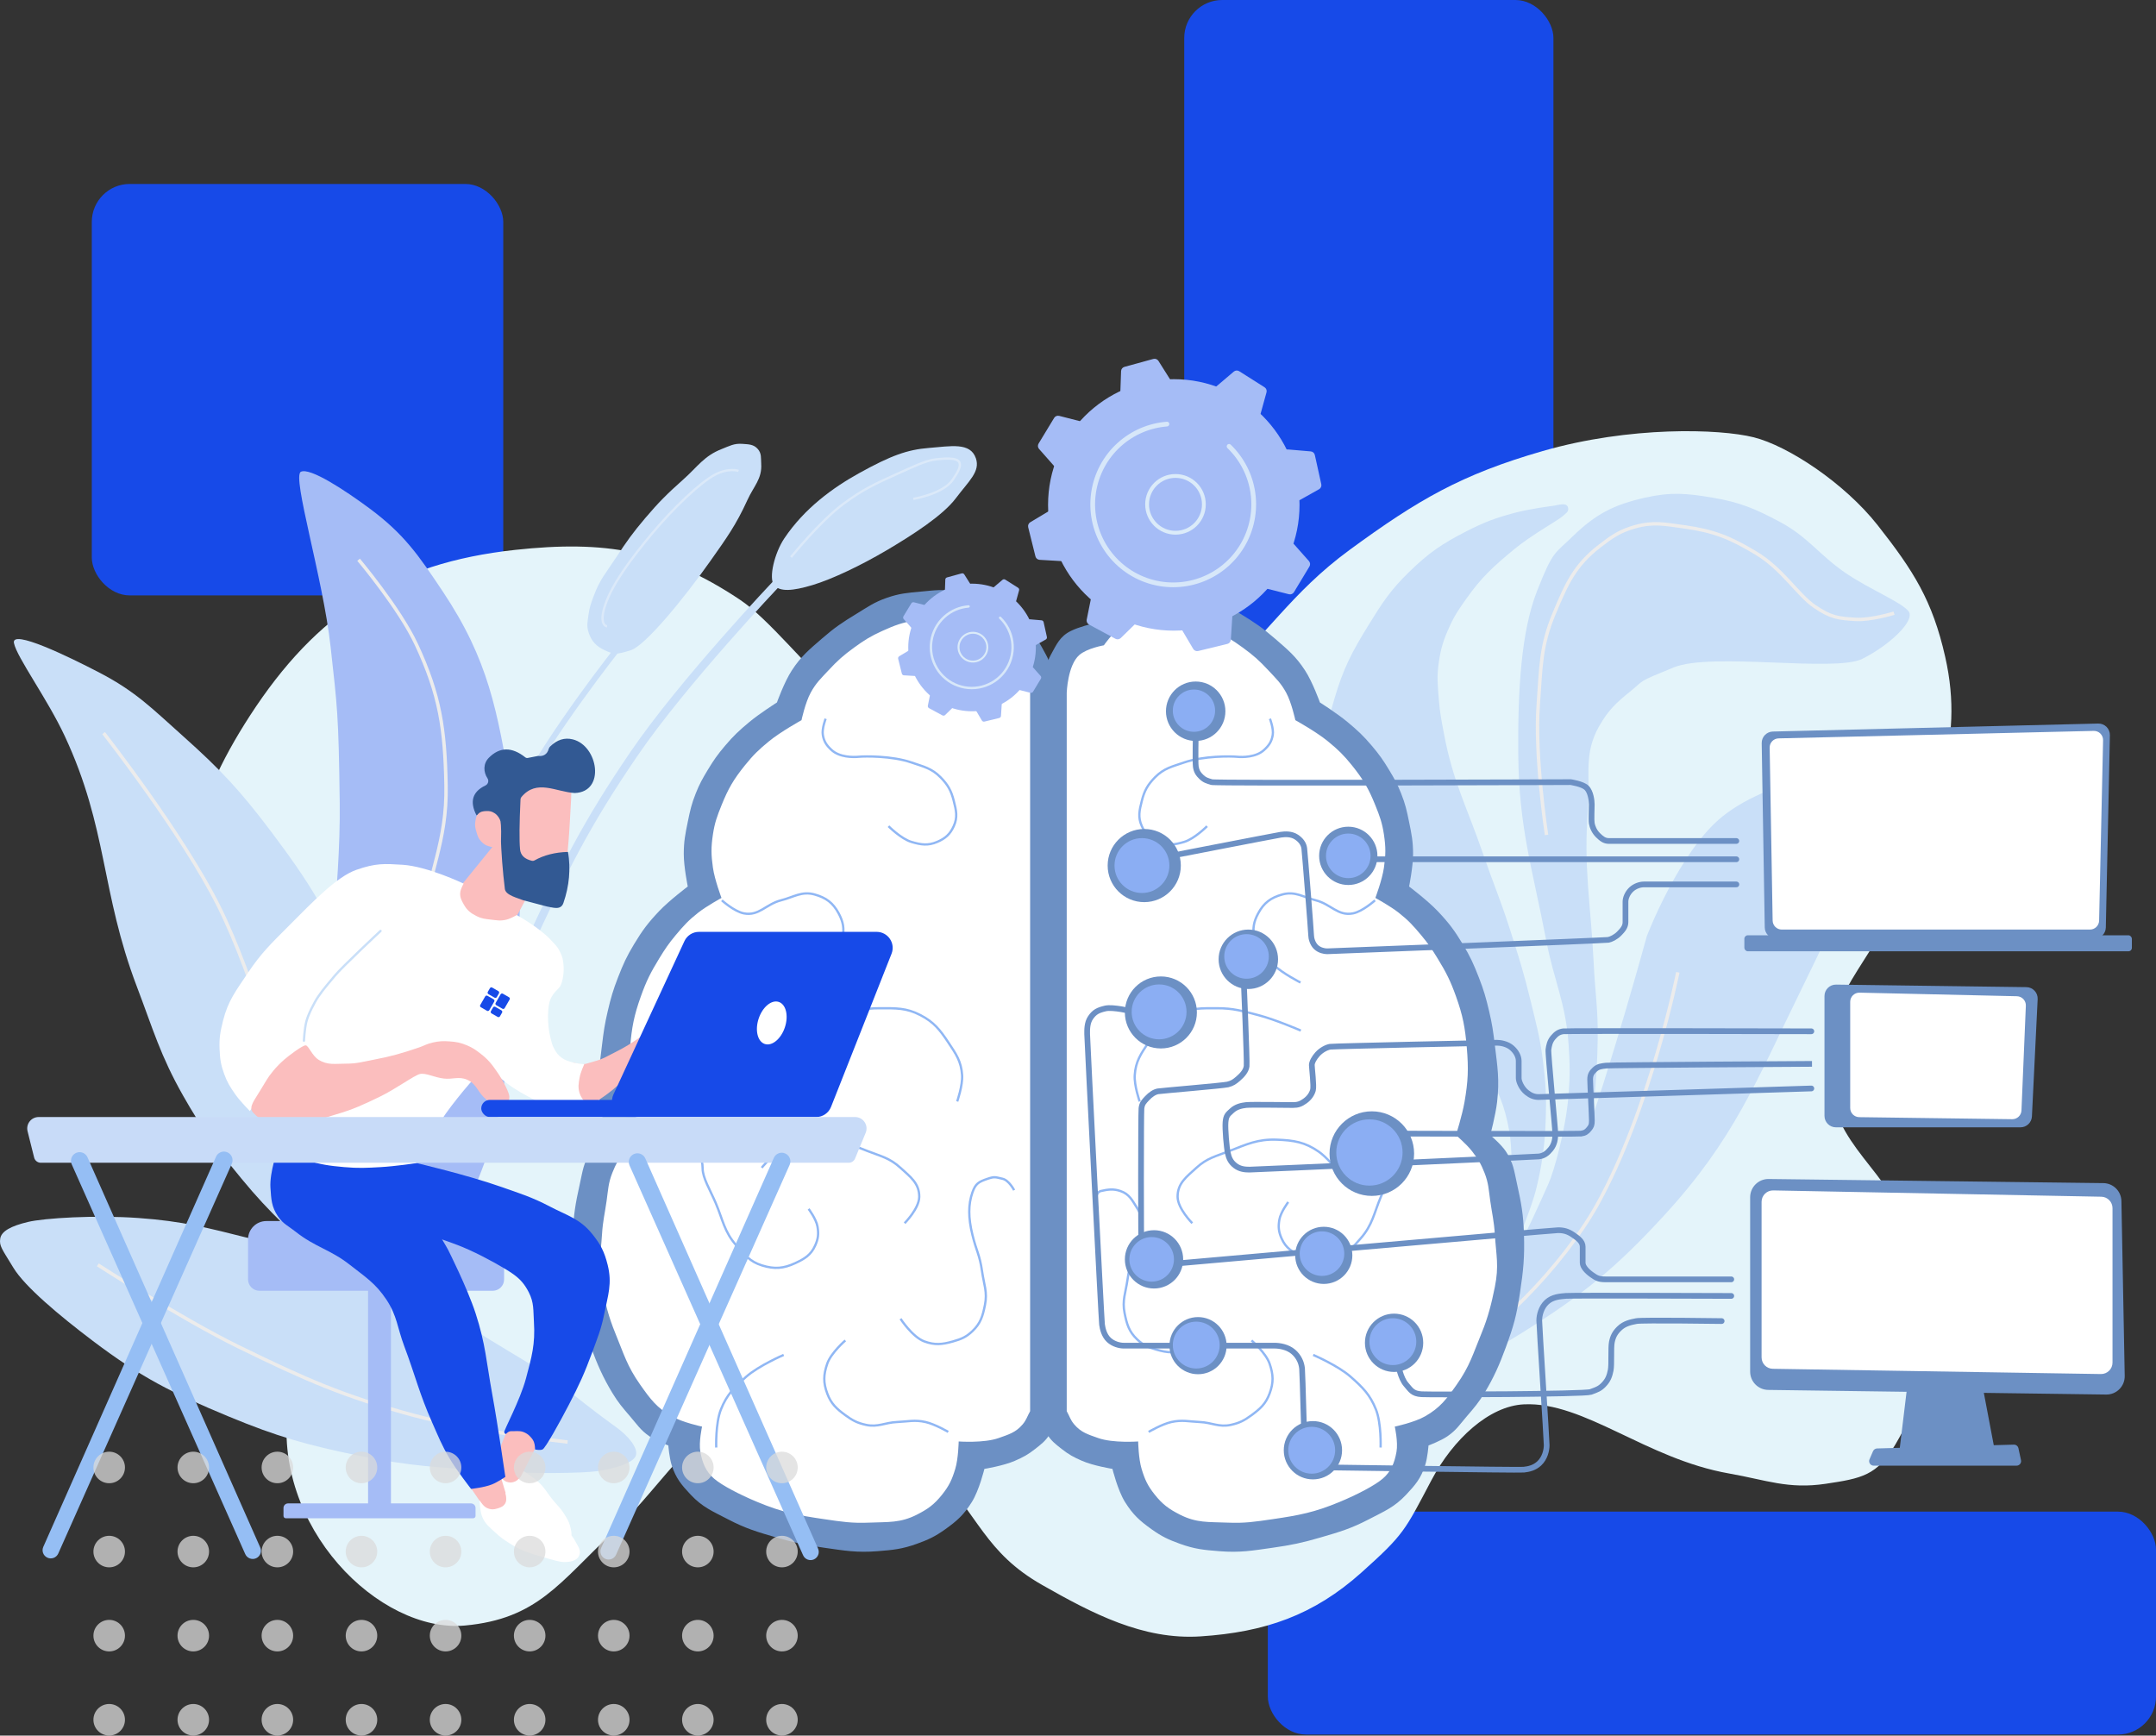 <svg width="600" height="483" viewBox="0 0 600 483" fill="none" xmlns="http://www.w3.org/2000/svg">
<rect x="0" y="0" width="600" height="483" fill="#333333" stroke="none"/>
<rect x="25.545" y="51.192" width="114.509" height="114.509" rx="10.57" fill="#174AE8"/>
<rect x="352.827" y="420.678" width="247.173" height="62.035" rx="10.57" fill="#174AE8"/>
<rect x="329.563" width="102.746" height="237.48" rx="10.57" fill="#174AE8"/>
<path d="M143.369 153.03C168.225 150.331 185.075 152.999 205.878 166.868C222.102 177.684 246.06 218.889 281.589 217.448C306.181 216.451 319.367 205.471 338.054 189.454C352.529 177.048 359.116 165.104 375.592 153.03C394.615 139.088 406.688 132.038 429.353 125.513C453.594 118.534 478.502 119.31 488.045 121.696C497.588 124.082 513.279 134.399 522.56 146.19C532.492 158.808 537.79 167.111 541.329 182.774C546.986 207.811 537.779 223.201 529.082 247.351C521.267 269.05 506.904 276.053 508.722 299.045C510.397 320.221 525.478 324.3 531.945 344.535C538.903 366.308 539.738 381.118 527.491 401.955C522.382 410.646 518.057 411.435 508.086 412.929C497.646 414.494 491.603 411.891 481.205 410.066C458.028 405.997 440.964 390.025 424.104 390.82C414.407 391.277 404.381 400.523 398.337 411.975C390.908 426.051 390.78 426.957 378.932 437.583C365.587 449.552 351.966 454.228 334.078 455.398C318.103 456.442 303.934 448.998 290.019 441.083C274.013 431.977 272.523 421.837 259.798 408.794C244.903 393.526 235.789 388.156 214.626 390.82C194.412 393.365 185.837 412.134 170.568 426.449C155.73 440.359 149.625 450.522 129.372 452.376C105.672 454.544 75.452 425.018 80.223 390.82C83.301 368.758 99.699 358.783 97.879 336.582C95.499 307.556 61.463 303.921 55.092 275.504C48.454 245.892 53.062 224.623 69.566 199.156C88.051 170.634 109.579 156.699 143.369 153.03Z" fill="#E4F4FA"/>
<path d="M427.771 164.421C432.224 153.128 432.586 154.229 437.632 149.311C444.041 143.066 449.101 140.455 457.832 138.495C464.984 136.889 469.374 137.271 476.601 138.495C484.214 139.785 488.394 141.548 495.211 145.176C503.261 149.46 506.133 154.343 513.661 159.491C520.265 164.007 529.249 167.603 531.158 170.147C533.066 172.692 525.909 179.532 518.274 183.349C510.639 187.167 476.283 181.44 465.785 185.735C455.287 190.03 457.899 189.034 453.697 192.415C449.79 195.559 447.612 197.615 445.108 201.959C440.598 209.783 442.623 215.86 441.927 224.863C440.622 241.72 442.706 251.239 443.517 268.127C443.908 276.266 444.74 280.815 444.631 288.963C444.468 301.09 443.358 311.708 441.131 319.82C438.905 327.932 437.873 329.598 435.087 335.567C432.666 340.755 431.234 343.666 428.089 348.45C424.545 353.841 422.025 356.503 417.75 361.334C413.558 366.071 411.43 369.036 406.457 372.945C399.62 378.32 388.165 383.761 386.734 383.284C385.302 382.807 396.971 375.132 402.162 368.651C405.609 364.348 407.073 361.579 409.956 356.88C412.576 352.612 414.377 350.363 416.318 345.746C418.608 340.302 419.37 336.969 420.136 331.113C420.636 327.29 420.768 325.104 420.613 321.252C420.469 317.687 420.266 315.669 419.5 312.185C418.023 305.47 415.943 302.003 412.66 295.962C408.933 289.103 405.587 286.041 401.208 279.579C393.186 267.739 388.781 261.022 381.485 248.722C377.511 242.022 374.246 238.719 371.624 231.384C369.261 224.777 368.433 220.745 368.283 213.729C368.123 206.184 369.195 201.888 371.305 194.642C373.792 186.103 376.175 181.531 380.849 173.965C384.668 167.782 386.933 164.241 392.142 159.173C397.602 153.86 401.265 151.348 408.048 147.88C412.967 145.364 415.916 144.236 421.249 142.79C425.577 141.616 431.429 140.881 432.542 140.722C433.656 140.563 435.984 139.744 436.36 141.199C436.653 142.334 436.042 142.631 434.769 143.744C433.497 144.857 426.165 148.884 421.249 152.969C415.539 157.714 412.33 160.584 408.048 166.648C406.038 169.494 404.881 171.114 403.435 174.283C401.738 178.001 401.006 180.259 400.413 184.304C399.827 188.298 400.102 190.617 400.413 194.642C400.703 198.4 401.152 200.481 401.844 204.186C404.351 217.606 408.219 224.519 412.66 237.429C415.492 245.659 417.473 250.138 420.136 258.424C422.668 266.304 424.074 270.739 426.021 278.783C427.542 285.071 428.55 288.59 429.361 295.007C430.18 301.485 430.389 305.183 430.156 311.708C430.023 315.446 429.867 317.546 429.361 321.252C428.865 324.885 428.455 326.908 427.612 330.477C426.081 336.958 421.726 346.065 422.363 346.701C422.999 347.337 429.52 332.545 430.952 329.364C432.383 326.182 435.734 314.549 436.519 304.71C436.958 299.199 436.899 296.069 436.519 290.554C435.728 279.08 432.483 273.059 430.315 261.764C426.457 241.654 422.689 230.388 422.522 209.912C422.376 192.029 423.317 175.714 427.771 164.421Z" fill="#C9DFF8"/>
<path d="M430.39 232.364C430.39 232.364 427.022 210.234 428.089 196.074C428.847 186.023 428.636 179.942 432.543 170.65C435.945 162.559 438.169 157.389 445.109 152.015C448.581 149.326 450.744 147.803 454.97 146.607C460.11 145.152 463.357 145.881 468.649 146.607C476.903 147.74 481.552 149.627 488.69 153.924C496.036 158.345 500.301 165.539 504.914 168.716C509.527 171.893 511.68 172.079 516.366 172.374C520.602 172.641 527.097 170.65 527.097 170.65" stroke="#ECECEC" stroke-width="0.954"/>
<path d="M458.31 260.492C458.31 260.492 467.344 236.877 479.305 227.249C493.874 215.521 521.455 212.457 525.432 214.366C529.408 216.274 512.562 252.417 501.255 275.443C488.638 301.137 482.585 317.014 463.24 338.112C449.674 352.908 440.644 360.216 423.635 370.878C405.589 382.19 376.555 395.213 373.85 393.146C371.146 391.078 399.207 375.432 412.342 360.857C425.029 346.779 431.429 343.202 439.7 320.775C447.971 298.348 458.31 260.492 458.31 260.492Z" fill="#C9DFF8"/>
<path d="M392.169 383.515C392.169 383.515 409.73 375.983 424.431 361.175C432.396 353.153 439.86 343.52 444.313 335.567C459.178 309.022 466.926 270.584 466.926 270.584" stroke="#ECECEC" stroke-width="0.954"/>
<path d="M216.206 162.269C216.206 162.269 190.102 189.786 176.46 209.753C162.754 229.814 156.711 242.237 146.557 264.31C131.045 298.028 116.318 354.409 116.318 354.409" stroke="#C9DFF8" stroke-width="2.227"/>
<path d="M239.127 131.656C247.941 126.78 252.488 125.134 258.532 124.657C264.576 124.18 270.017 123.004 271.575 127.521C272.854 131.229 269.666 133.789 266.008 138.654C262.349 143.519 253.76 148.993 246.762 153.128C239.763 157.264 231.652 161.166 226.085 162.831C220.518 164.497 217.018 164.74 215.428 162.831C213.837 160.923 215.548 153.863 218.291 149.788C223.858 141.517 231.652 135.791 239.127 131.656Z" fill="#C9DFF8"/>
<path d="M220.13 155.053C220.13 155.053 228.161 145.071 234.673 140.246C239.991 136.306 243.426 134.682 249.466 131.975C253.645 130.101 257.578 128.157 260.44 127.839C263.303 127.521 266.326 127.362 266.962 128.634C267.598 129.907 266.279 131.733 265.212 133.406C262.628 137.457 254.168 138.83 254.168 138.83" stroke="#DBE9F9" stroke-width="0.636"/>
<path d="M172.378 179.899C172.378 179.899 152.858 204.368 143.923 222.137C134.635 240.608 126.57 272.152 126.57 272.152" stroke="#C9DFF8" stroke-width="1.591"/>
<path d="M200.865 124.954C203.012 124.115 204.293 123.345 206.591 123.522C208.354 123.658 209.72 123.624 210.886 124.954C211.979 126.2 211.737 127.435 211.84 129.089C212.101 133.269 209.759 135.299 208.023 139.11C204.798 146.186 202.165 149.773 197.684 156.129C190.207 166.737 179.552 179.669 175.575 180.942C171.599 182.214 170.844 182.157 168.259 180.942C165.91 179.838 164.612 178.477 163.805 176.011C163.187 174.122 163.539 172.891 163.805 170.921C164.082 168.875 164.529 167.771 165.237 165.831C166.887 161.308 168.805 159.205 171.44 155.174C174.356 150.714 176.104 148.264 179.552 144.2C183.387 139.678 185.78 137.327 190.208 133.384C194.171 129.854 195.923 126.884 200.865 124.954Z" fill="#C9DFF8"/>
<path d="M168.933 174.317C168.933 174.317 166.509 174.102 168.418 168.376C170.327 162.65 175.488 155.626 181.302 148.653C187.405 141.331 194.981 134.178 198.957 132.111C202.933 130.043 205.516 131.054 205.516 131.054" stroke="#DBE9F9" stroke-width="0.636"/>
<path d="M83.729 131.294C86.274 130.022 96.026 136.447 102.815 141.474C112.471 148.622 116.501 154.547 123.175 164.537C136.006 183.746 138.394 197.751 142.262 220.525C146.317 244.408 144.732 258.459 142.262 282.557C140.753 297.277 140.618 305.859 136.058 319.936C132.368 331.331 128.822 337.208 123.175 347.771C116.146 360.917 105.997 379.423 102.815 380.059C99.634 380.696 93.772 334.845 92 305.462C90.069 273.453 94.863 248.201 94.544 223.388C94.226 198.575 93.864 196.85 92 179.966C89.884 160.802 81.184 132.566 83.729 131.294Z" fill="#A5BCF6"/>
<path d="M99.792 155.773C99.792 155.773 111.149 169.238 115.858 179.329C122.487 193.538 123.83 202.94 124.129 218.616C124.429 234.371 119.246 242.746 117.289 258.381C115.317 274.14 114.107 298.924 114.107 298.924" stroke="#ECECEC" stroke-width="0.954"/>
<path d="M0.065 344.692C0.383 342.624 3.088 341.193 7.7 340.08C12.312 338.966 26.529 338.106 38.557 338.966C50.904 339.849 57.726 341.68 69.732 344.692C89.364 349.618 100.389 353.277 118.403 362.507C125.809 366.301 129.768 368.801 136.854 373.163C146.727 379.242 150.658 381.088 159.757 388.274C164.045 391.661 167.258 394.14 171.687 397.34C174.549 399.408 177.731 402.907 176.935 405.134C176.14 407.361 170.096 408.883 166.12 409.428C162.143 409.974 148.076 410.242 136.854 409.428C122.384 408.379 114.162 408.062 99.953 405.134C85.402 402.136 77.249 399.857 63.529 394.159C47.967 387.696 39.273 383.326 25.832 373.163C16.47 366.085 6.904 358.053 3.723 352.804C0.542 347.555 -0.254 346.76 0.065 344.692Z" fill="#C9DFF8"/>
<path d="M27.216 352.005C27.216 352.005 50.419 366.986 66.388 374.799C84.76 383.789 95.522 388.591 115.268 393.915C131.707 398.348 157.961 401.313 157.961 401.313" stroke="#ECECEC" stroke-width="0.954"/>
<path d="M3.881 178.955C3.086 174.979 18.995 182.669 27.74 187.226C37.843 192.491 42.462 197.297 50.962 204.882C61.49 214.276 66.976 220.166 75.457 231.444C86.158 245.675 91.677 254.421 98.043 271.049C102.589 282.925 103.3 290.189 106.314 302.543C109.182 314.298 111.259 320.812 113.153 332.763C115.766 349.242 118.561 374.595 116.016 375.391C113.471 376.186 100.174 361.194 90.408 351.691C81.121 342.655 75.409 338.006 67.186 327.992C60.197 319.481 56.39 314.51 50.962 304.928C44.61 293.716 42.658 286.594 38.078 274.549C28.019 248.086 30.002 230.539 18.037 204.882C13.162 194.427 4.677 182.932 3.881 178.955Z" fill="#C9DFF8"/>
<path d="M28.835 204.014C28.835 204.014 50.721 231.948 60.823 252.121C71.076 272.595 80.37 307.402 80.37 307.402" stroke="#ECECEC" stroke-width="0.954"/>
<path d="M218.758 198.99C220.984 196.286 223.94 186.573 229.892 180.699C238.26 172.44 245.497 168.447 257.249 168.133C267.46 167.861 274.402 169.648 282.062 176.404C287.711 181.387 287.47 183.243 292.242 192.787C297.014 202.331 294.628 394.631 292.242 398.607C289.856 402.583 286.235 403.56 281.585 404.81C276.966 406.052 269.338 404.81 269.338 404.81C269.338 404.81 269.542 410.793 266.634 415.626C263.862 420.233 261.858 423.002 257.09 425.488C247.121 430.686 238.779 429.567 227.665 427.873C216.265 426.136 207.624 422.147 198.558 415.626C192.028 410.929 193.576 407.546 188.696 401.152C183.527 394.378 177.953 392.84 173.267 385.723C166.73 375.795 166.035 368.385 164.36 356.616C162.837 345.916 161.939 339.473 164.36 328.94C166.04 321.633 171.2 315.261 171.518 311.125C171.836 306.99 168.189 288.376 173.267 275.338C178.141 262.827 193.15 252.751 194.899 248.616C196.649 244.481 193.125 229.563 198.239 219.191C203.212 209.105 216.531 201.694 218.758 198.99Z" fill="white"/>
<path d="M364.781 198.99C362.555 196.286 359.599 186.573 353.647 180.699C345.28 172.44 338.042 168.447 326.29 168.133C316.079 167.861 309.137 169.648 301.477 176.404C295.828 181.387 296.069 183.243 291.297 192.787C286.525 202.331 288.911 394.631 291.297 398.607C293.683 402.583 297.304 403.56 301.954 404.81C306.573 406.052 314.201 404.81 314.201 404.81C314.201 404.81 313.997 410.793 316.905 415.626C319.677 420.233 321.681 423.002 326.449 425.488C336.418 430.686 344.76 429.567 355.874 427.873C367.274 426.136 375.915 422.147 384.982 415.626C391.511 410.929 389.963 407.546 394.843 401.152C400.013 394.378 405.586 392.84 410.272 385.723C416.809 375.795 417.504 368.385 419.179 356.616C420.702 345.916 421.601 339.473 419.179 328.94C417.499 321.633 412.339 315.261 412.021 311.125C411.703 306.99 415.35 288.376 410.272 275.338C405.399 262.827 390.39 252.751 388.64 248.616C386.89 244.481 390.414 229.563 385.3 219.191C380.327 209.105 367.008 201.694 364.781 198.99Z" fill="white"/>
<path d="M286.676 192.787C286.676 192.787 286.428 185.135 283.177 182.289C281.016 180.397 276.338 179.585 276.338 179.585C276.338 179.585 273.942 176.082 271.725 174.654C269.775 173.399 268.415 173.121 266.158 172.586C261.927 171.585 259.316 171.887 255.024 172.586C251.166 173.215 249.04 173.992 245.481 175.609C242.26 177.071 240.549 178.144 237.687 180.221C234.66 182.418 233.078 183.846 230.529 186.583C228.421 188.848 227.077 190.068 225.599 192.787C224.097 195.548 223.054 200.421 223.054 200.421C223.054 200.421 217.249 203.627 213.987 206.307C211.136 208.648 209.62 210.112 207.307 212.987C204.148 216.913 202.666 219.446 200.786 224.121C199.553 227.184 198.891 228.967 198.4 232.233C197.864 235.795 197.892 237.891 198.4 241.458C198.882 244.845 200.786 249.888 200.786 249.888C200.786 249.888 196.631 252.155 194.264 254.024C191.575 256.146 190.259 257.599 188.061 260.227C186.06 262.62 185.076 264.087 183.448 266.748C181.071 270.635 179.893 272.956 178.359 277.246C176.434 282.626 175.822 285.868 175.337 291.561C174.835 297.446 174.964 300.852 175.973 306.672C176.608 310.338 178.359 315.897 178.359 315.897C178.359 315.897 175.417 318.41 173.905 320.35C172.229 322.502 171.401 323.855 170.406 326.395C169.272 329.287 169.249 331.112 168.815 334.188C168.311 337.764 167.767 339.809 167.543 343.414C167.164 349.497 166.333 352.232 167.543 358.206C168.477 362.819 169.413 366.577 171.201 370.931C173.647 376.884 174.489 380.146 178.2 385.405C180.985 389.352 182.751 391.759 186.948 394.153C189.968 395.876 195.378 397.016 195.378 397.016C195.378 397.016 194.418 401.318 194.901 404.014C195.479 407.241 196.491 409.581 198.718 411.49C200.945 413.399 205.852 415.956 210.806 418.011C217.736 420.886 221.992 421.698 229.416 422.783C234.285 423.495 237.064 423.944 241.981 423.738C247.205 423.518 250.524 423.882 255.183 421.511C258.295 419.926 260.002 418.672 262.182 415.944C264.141 413.491 264.928 411.79 265.84 408.786C266.712 405.911 266.794 401.151 266.794 401.151C266.794 401.151 273.818 401.664 277.928 400.197C280.758 399.187 282.667 398.673 284.609 396.38C285.669 395.127 285.869 394.15 286.676 392.721C287.313 387.632 293.993 394.789 293.993 394.789C293.993 394.789 293.123 397.661 292.084 399.243C290.879 401.079 289.833 401.86 288.108 403.219C286.074 404.821 284.754 405.524 282.382 406.559C279.261 407.922 273.952 408.786 273.952 408.786C273.952 408.786 272.501 414.748 270.453 418.011C268.235 421.546 266.379 423.23 262.977 425.646C260.191 427.625 258.397 428.462 255.183 429.623C251.081 431.104 248.556 431.348 244.208 431.69C238.437 432.145 235.147 431.548 229.416 430.736C224.133 429.987 221.178 429.366 216.055 427.873C210.639 426.295 207.537 425.393 202.535 422.783C198.243 420.544 195.512 419.471 192.197 415.944C189.612 413.194 188.129 411.415 186.948 407.832C186.257 405.737 185.993 402.265 185.993 402.265C185.993 402.265 182.624 401.008 180.745 399.72C178.244 398.007 177.314 396.45 175.337 394.153C173.254 391.733 172.061 390.362 170.406 387.632C167.835 383.39 166.228 379.723 164.521 375.066C162.255 368.887 161.536 366.302 160.544 359.797C159.58 353.472 159.232 349.809 159.431 343.414C159.599 338.003 160.165 334.86 161.34 329.576C162.167 325.856 162.372 323.498 164.521 320.35C165.883 318.355 168.815 315.897 168.815 315.897C168.815 315.897 167.323 310.327 166.907 306.672C166.203 300.495 166.798 296.938 167.543 290.766C167.988 287.075 168.282 285 169.133 281.381C170.011 277.652 170.606 275.568 171.996 271.997C173.448 268.269 174.382 266.196 176.45 262.772C178.788 258.901 180.333 256.824 183.448 253.546C186.271 250.577 191.401 246.707 191.401 246.707C191.401 246.707 190.28 241.208 190.288 237.641C190.295 234.135 190.699 232.168 191.401 228.734C192.048 225.574 192.434 223.777 193.628 220.781C194.687 218.123 195.491 216.71 196.968 214.259C198.624 211.514 199.67 210.027 201.74 207.579C204.151 204.728 205.71 203.287 208.579 200.899C211.388 198.561 216.214 195.491 216.214 195.491C216.214 195.491 218.254 189.795 220.35 186.583C222.967 182.573 225.164 180.817 228.78 177.676C232.241 174.669 234.407 173.221 238.323 170.837C241.503 168.901 243.237 167.607 246.753 166.383C250.331 165.137 252.523 164.979 256.297 164.634C260.132 164.282 262.377 163.9 266.158 164.634C268.395 165.068 269.701 165.336 271.725 166.383C273.733 167.422 274.91 168.129 276.338 169.882C277.653 171.498 279.783 173.758 279.783 173.758C279.783 173.758 283.15 174.404 285.563 175.609C288.601 177.125 289.488 179.316 291.13 182.289C293.185 186.008 293.993 192.787 293.993 192.787V394.789C293.993 394.789 287.313 387.632 286.676 392.721C286.676 314.642 286.676 192.787 286.676 192.787Z" fill="#6C90C4"/>
<path d="M296.863 192.787C296.863 192.787 297.111 185.135 300.362 182.289C302.523 180.397 307.201 179.585 307.201 179.585C307.201 179.585 309.597 176.082 311.814 174.654C313.764 173.399 315.124 173.121 317.381 172.586C321.612 171.585 324.224 171.887 328.515 172.586C332.373 173.215 334.499 173.992 338.058 175.609C341.279 177.071 342.99 178.144 345.852 180.221C348.879 182.418 350.461 183.846 353.01 186.583C355.118 188.848 356.462 190.068 357.941 192.787C359.442 195.548 360.485 200.421 360.485 200.421C360.485 200.421 366.29 203.627 369.552 206.307C372.403 208.648 373.919 210.112 376.232 212.987C379.391 216.913 380.873 219.446 382.753 224.121C383.986 227.184 384.648 228.967 385.139 232.233C385.675 235.795 385.647 237.891 385.139 241.458C384.657 244.845 382.753 249.888 382.753 249.888C382.753 249.888 386.908 252.155 389.275 254.024C391.964 256.146 393.28 257.599 395.478 260.227C397.479 262.62 398.463 264.087 400.091 266.748C402.468 270.635 403.646 272.956 405.18 277.246C407.105 282.626 407.717 285.868 408.202 291.561C408.704 297.446 408.575 300.852 407.566 306.672C406.931 310.338 405.18 315.897 405.18 315.897C405.18 315.897 408.122 318.41 409.634 320.35C411.31 322.502 412.138 323.855 413.133 326.395C414.267 329.287 414.29 331.112 414.724 334.188C415.228 337.764 415.772 339.809 415.996 343.414C416.375 349.497 417.207 352.232 415.996 358.206C415.062 362.819 414.127 366.577 412.338 370.931C409.892 376.884 409.05 380.146 405.339 385.405C402.554 389.352 400.788 391.759 396.591 394.153C393.571 395.876 388.161 397.016 388.161 397.016C388.161 397.016 389.122 401.318 388.638 404.014C388.061 407.241 387.048 409.581 384.821 411.49C382.594 413.399 377.687 415.956 372.733 418.011C365.803 420.886 361.547 421.698 354.123 422.783C349.254 423.495 346.475 423.944 341.558 423.738C336.334 423.518 333.015 423.882 328.356 421.511C325.244 419.926 323.537 418.672 321.357 415.944C319.398 413.491 318.611 411.79 317.699 408.786C316.827 405.911 316.745 401.151 316.745 401.151C316.745 401.151 309.721 401.664 305.611 400.197C302.781 399.187 300.872 398.673 298.93 396.38C297.87 395.127 297.67 394.15 296.863 392.721C296.226 387.632 289.546 394.789 289.546 394.789C289.546 394.789 290.416 397.661 291.455 399.243C292.66 401.079 293.706 401.86 295.431 403.219C297.465 404.821 298.785 405.524 301.157 406.559C304.278 407.922 309.587 408.786 309.587 408.786C309.587 408.786 311.039 414.748 313.087 418.011C315.304 421.546 317.16 423.23 320.562 425.646C323.348 427.625 325.142 428.462 328.356 429.623C332.458 431.104 334.983 431.348 339.331 431.69C345.102 432.145 348.392 431.548 354.123 430.736C359.407 429.987 362.361 429.366 367.484 427.873C372.9 426.295 376.002 425.393 381.004 422.783C385.296 420.544 388.027 419.471 391.342 415.944C393.927 413.194 395.41 411.415 396.591 407.832C397.282 405.737 397.546 402.265 397.546 402.265C397.546 402.265 400.915 401.008 402.795 399.72C405.295 398.007 406.225 396.45 408.202 394.153C410.285 391.733 411.478 390.362 413.133 387.632C415.704 383.39 417.311 379.723 419.018 375.066C421.284 368.887 422.003 366.302 422.995 359.797C423.959 353.472 424.307 349.809 424.108 343.414C423.94 338.003 423.374 334.86 422.199 329.576C421.373 325.856 421.167 323.498 419.018 320.35C417.656 318.355 414.724 315.897 414.724 315.897C414.724 315.897 416.216 310.327 416.632 306.672C417.336 300.495 416.741 296.938 415.996 290.766C415.551 287.075 415.257 285 414.406 281.381C413.528 277.652 412.933 275.568 411.543 271.997C410.091 268.269 409.157 266.196 407.089 262.772C404.751 258.901 403.206 256.824 400.091 253.546C397.269 250.577 392.138 246.707 392.138 246.707C392.138 246.707 393.259 241.208 393.251 237.641C393.244 234.135 392.84 232.168 392.138 228.734C391.491 225.574 391.105 223.777 389.911 220.781C388.852 218.123 388.048 216.71 386.571 214.259C384.915 211.514 383.869 210.027 381.799 207.579C379.388 204.728 377.829 203.287 374.96 200.899C372.151 198.561 367.325 195.491 367.325 195.491C367.325 195.491 365.285 189.795 363.189 186.583C360.572 182.573 358.375 180.817 354.759 177.676C351.298 174.669 349.132 173.221 345.216 170.837C342.036 168.901 340.302 167.607 336.786 166.383C333.208 165.137 331.016 164.979 327.243 164.634C323.407 164.282 321.162 163.9 317.381 164.634C315.144 165.068 313.838 165.336 311.814 166.383C309.806 167.422 308.629 168.129 307.201 169.882C305.886 171.498 303.958 173.599 303.958 173.599C303.958 173.599 300.389 174.404 297.976 175.609C294.938 177.125 294.051 179.316 292.409 182.289C290.354 186.008 289.546 192.787 289.546 192.787V394.789C289.546 394.789 296.226 387.632 296.863 392.721C296.863 314.642 296.863 192.787 296.863 192.787Z" fill="#6C90C4"/>
<path d="M229.768 200.023C229.768 200.023 228.689 202.787 228.993 204.557C229.309 206.394 230.015 207.422 231.379 208.692C233.628 210.787 237.423 210.76 239.014 210.601C240.604 210.442 248.215 210.312 253.647 212.192C257.008 213.354 259.27 213.789 261.759 216.328C263.804 218.413 264.7 220.018 265.418 222.849C266.097 225.528 266.567 227.413 265.418 229.926C264.385 232.184 263.089 233.327 260.805 234.301C258.234 235.397 256.327 235.096 253.647 234.301C250.75 233.442 247.264 229.926 247.264 229.926" stroke="#90B7F4" stroke-width="0.636"/>
<path d="M200.886 250.561C200.886 250.561 204.271 253.635 206.987 254.182C211.181 255.027 213.18 251.614 217.326 250.561C220.932 249.646 223.128 247.932 226.711 248.933C229.906 249.826 231.82 251.26 233.392 254.183C234.673 256.566 234.963 258.355 234.504 261.022C233.879 264.658 231.632 266.136 228.938 268.657C226.447 270.987 221.621 273.428 221.621 273.428" stroke="#90B7F4" stroke-width="0.636"/>
<path d="M221.526 286.803C221.526 286.803 228.618 283.728 233.391 282.495C237.781 281.36 240.309 280.576 244.843 280.586C249.316 280.596 252.166 280.434 256.136 282.495C259.917 284.458 261.571 286.581 263.93 290.129C266.057 293.328 267.495 295.362 267.747 299.196C267.939 302.101 266.38 306.526 266.38 306.526" stroke="#90B7F4" stroke-width="0.636"/>
<path d="M185.832 317.491C185.832 317.491 189.063 316.79 190.923 317.491C194.182 318.721 195.537 322.418 195.535 325.126C195.533 327.833 197.611 331.101 199.193 334.828C201.19 339.534 201.536 342.767 204.919 346.599C207.263 349.253 208.694 351.12 212.077 352.166C215.527 353.232 218.025 353.047 221.302 351.529C223.937 350.309 225.687 349.251 226.869 346.599C227.71 344.713 227.848 343.386 227.505 341.35C227.148 339.23 225.03 336.435 225.03 336.435" stroke="#90B7F4" stroke-width="0.636"/>
<path d="M211.976 324.974C211.976 324.974 214.483 321.927 216.531 320.509C220.41 317.823 223.428 317.357 228.142 317.169C233.503 316.956 236.503 318.416 241.504 320.358C245.208 321.796 247.638 322.293 250.57 324.974C253.353 327.517 255.85 329.305 255.819 333.075C255.792 336.352 251.741 340.409 251.741 340.409" stroke="#90B7F4" stroke-width="0.636"/>
<path d="M250.613 367.005C250.613 367.005 253.894 372.083 257.252 373.316C260.168 374.386 262.217 374.162 265.205 373.316C267.504 372.665 268.88 372.098 270.613 370.453C272.91 368.272 273.489 366.242 274.112 363.136C274.824 359.591 273.828 357.491 273.317 353.911C272.625 349.062 271.777 348.389 270.613 343.631C269.446 338.859 269.446 335.201 270.613 331.861C271.483 329.371 272.356 328.889 274.854 328.043C276.795 327.385 276.99 327.59 278.989 328.043C280.802 328.454 282.224 331.224 282.224 331.224" stroke="#90B7F4" stroke-width="0.636"/>
<path d="M218.092 377.068C218.092 377.068 211.163 380.034 207.624 383.178C204.281 386.149 202.286 388.091 200.626 392.244C199.079 396.114 199.323 402.836 199.323 402.836" stroke="#90B7F4" stroke-width="0.636"/>
<path d="M235.248 373.039C235.248 373.039 231.255 376.489 230.212 379.52C229.16 382.574 229.085 384.764 230.212 387.791C231.284 390.67 232.772 392.016 235.248 393.835C237.256 395.31 238.592 396.012 241.028 396.539C244.32 397.252 246.251 395.893 249.617 395.744C252.719 395.606 254.539 395.065 257.569 395.744C260.191 396.33 263.878 398.488 263.878 398.488" stroke="#90B7F4" stroke-width="0.636"/>
<path d="M353.417 200.023C353.417 200.023 354.496 202.787 354.191 204.557C353.875 206.395 353.17 207.422 351.805 208.693C349.556 210.787 345.761 210.761 344.171 210.602C342.58 210.442 334.97 210.312 329.537 212.192C326.177 213.355 323.915 213.789 321.425 216.328C319.381 218.413 318.485 220.019 317.767 222.849C317.087 225.528 316.617 227.413 317.767 229.927C318.8 232.184 320.096 233.328 322.38 234.301C324.951 235.398 326.858 235.096 329.537 234.301C332.435 233.442 335.92 229.926 335.92 229.926" stroke="#90B7F4" stroke-width="0.636"/>
<path d="M382.653 250.562C382.653 250.562 379.268 253.636 376.552 254.183C372.358 255.027 370.359 251.614 366.213 250.562C362.608 249.647 360.411 247.933 356.828 248.934C353.633 249.827 351.719 251.261 350.147 254.183C348.866 256.566 348.576 258.355 349.035 261.022C349.66 264.659 351.907 266.136 354.601 268.657C357.092 270.988 361.918 273.429 361.918 273.429" stroke="#90B7F4" stroke-width="0.636"/>
<path d="M362.013 286.804C362.013 286.804 354.921 283.729 350.148 282.496C345.758 281.361 343.23 280.576 338.696 280.587C334.223 280.597 331.373 280.435 327.403 282.496C323.622 284.459 321.968 286.582 319.609 290.13C317.482 293.329 316.045 295.363 315.792 299.196C315.6 302.102 317.159 306.527 317.159 306.527" stroke="#90B7F4" stroke-width="0.636"/>
<path d="M397.709 315.582C397.709 315.582 394.478 314.88 392.618 315.582C389.359 316.811 388.004 320.509 388.006 323.217C388.008 325.924 385.93 329.191 384.348 332.919C382.351 337.625 382.005 340.858 378.622 344.689C376.278 347.344 374.847 349.21 371.464 350.256C368.014 351.323 365.516 351.138 362.239 349.62C359.604 348.399 357.854 347.342 356.672 344.689C355.831 342.803 355.693 341.477 356.036 339.44C356.393 337.321 358.511 334.526 358.511 334.526" stroke="#90B7F4" stroke-width="0.636"/>
<path d="M371.563 324.974C371.563 324.974 369.056 321.927 367.008 320.509C363.129 317.823 360.111 317.357 355.397 317.169C350.036 316.956 347.036 318.416 342.035 320.358C338.331 321.796 335.902 322.293 332.969 324.974C330.186 327.517 327.689 329.305 327.72 333.075C327.747 336.352 331.798 340.409 331.798 340.409" stroke="#90B7F4" stroke-width="0.636"/>
<path d="M336.466 369.301C336.466 369.301 333.185 374.379 329.827 375.612C326.912 376.682 324.863 376.457 321.874 375.612C319.575 374.961 318.199 374.394 316.467 372.749C314.17 370.568 313.591 368.537 312.967 365.432C312.256 361.887 313.252 359.787 313.763 356.207C314.455 351.358 315.291 350.857 316.466 346.404C317.585 342.165 318.805 339.932 316.466 336.224C315.06 333.994 314.289 332.298 311.792 331.452C309.85 330.795 308.383 330.999 306.384 331.452C304.572 331.863 305.072 335.201 305.072 335.201" stroke="#90B7F4" stroke-width="0.636"/>
<path d="M365.447 377.068C365.447 377.068 372.376 380.034 375.915 383.178C379.258 386.149 381.253 388.091 382.913 392.244C384.46 396.114 384.216 402.836 384.216 402.836" stroke="#90B7F4" stroke-width="0.636"/>
<path d="M348.292 373.039C348.292 373.039 352.285 376.489 353.328 379.52C354.38 382.574 354.455 384.764 353.328 387.791C352.256 390.67 350.768 392.016 348.292 393.835C346.284 395.31 344.948 396.012 342.512 396.539C339.22 397.252 337.289 395.893 333.923 395.744C330.821 395.606 329.001 395.065 325.971 395.744C323.349 396.33 319.662 398.488 319.662 398.488" stroke="#90B7F4" stroke-width="0.636"/>
<ellipse cx="326.658" cy="140.516" rx="34.992" ry="34.993" fill="#A5BCF6"/>
<path d="M311.99 103.278C312.01 102.721 312.389 102.242 312.926 102.095L320.975 99.888C321.515 99.74 322.089 99.963 322.388 100.437L325.605 105.54C326.054 106.252 325.701 107.195 324.896 107.437L313.406 110.897C312.571 111.148 311.737 110.505 311.767 109.634L311.99 103.278Z" fill="#A5BCF6"/>
<path d="M311.905 177.558C311.506 177.947 310.902 178.032 310.412 177.768L303.066 173.805C302.573 173.538 302.312 172.981 302.423 172.432L303.621 166.519C303.788 165.695 304.695 165.256 305.445 165.637L316.143 171.071C316.92 171.465 317.079 172.507 316.456 173.116L311.905 177.558Z" fill="#A5BCF6"/>
<path d="M343.36 103.413C343.784 103.053 344.393 103.011 344.864 103.309L351.915 107.775C352.388 108.074 352.61 108.649 352.46 109.189L350.853 115.004C350.629 115.815 349.694 116.189 348.972 115.756L338.679 109.59C337.931 109.142 337.845 108.092 338.51 107.528L343.36 103.413Z" fill="#A5BCF6"/>
<path d="M364.273 156.149C364.642 156.565 364.698 157.173 364.41 157.65L360.098 164.796C359.809 165.276 359.24 165.51 358.696 165.373L352.848 163.892C352.032 163.685 351.638 162.759 352.054 162.028L357.996 151.603C358.428 150.846 359.476 150.737 360.054 151.389L364.273 156.149Z" fill="#A5BCF6"/>
<path d="M289.313 155.796C288.757 155.763 288.287 155.373 288.153 154.832L286.138 146.733C286.003 146.189 286.239 145.621 286.72 145.333L291.899 142.238C292.621 141.807 293.555 142.182 293.778 142.993L296.963 154.562C297.195 155.402 296.532 156.221 295.662 156.17L289.313 155.796Z" fill="#A5BCF6"/>
<path d="M364.773 125.622C365.328 125.669 365.787 126.072 365.907 126.615L367.708 134.765C367.829 135.312 367.577 135.874 367.089 136.149L361.83 139.106C361.097 139.519 360.173 139.119 359.971 138.302L357.093 126.653C356.883 125.807 357.568 125.006 358.436 125.08L364.773 125.622Z" fill="#A5BCF6"/>
<path d="M342.534 178.039C342.499 178.594 342.107 179.062 341.566 179.194L333.457 181.171C332.912 181.304 332.345 181.065 332.06 180.583L328.989 175.389C328.561 174.665 328.941 173.733 329.752 173.513L341.336 170.383C342.178 170.155 342.994 170.822 342.938 171.692L342.534 178.039Z" fill="#A5BCF6"/>
<path d="M289.165 124.946C288.796 124.528 288.742 123.92 289.03 123.444L293.357 116.306C293.648 115.827 294.217 115.595 294.76 115.733L300.606 117.226C301.421 117.435 301.813 118.362 301.395 119.092L295.431 129.504C294.998 130.261 293.95 130.367 293.373 129.714L289.165 124.946Z" fill="#A5BCF6"/>
<path d="M341.558 123.77C341.802 123.501 342.22 123.48 342.482 123.732C346.161 127.27 348.567 131.933 349.313 136.994C350.092 142.273 349.015 147.658 346.268 152.232C343.521 156.806 339.272 160.286 334.247 162.079C329.221 163.872 323.73 163.867 318.707 162.065C313.685 160.263 309.443 156.775 306.704 152.196C303.965 147.617 302.899 142.23 303.686 136.952C304.474 131.675 307.067 126.834 311.024 123.254C314.818 119.822 319.64 117.753 324.728 117.362C325.091 117.334 325.4 117.615 325.418 117.979C325.435 118.342 325.155 118.65 324.792 118.679C320.008 119.055 315.476 121.004 311.908 124.232C308.177 127.607 305.732 132.171 304.99 137.147C304.247 142.123 305.252 147.202 307.835 151.52C310.417 155.837 314.417 159.126 319.152 160.825C323.888 162.524 329.066 162.529 333.804 160.838C338.543 159.148 342.548 155.866 345.139 151.554C347.729 147.241 348.744 142.163 348.01 137.186C347.308 132.426 345.049 128.04 341.596 124.708C341.334 124.456 341.313 124.04 341.558 123.77Z" fill="#D7E7F9"/>
<path d="M335.562 140.357C335.562 145.013 331.788 148.787 327.132 148.787C322.476 148.787 318.702 145.013 318.702 140.357C318.702 135.701 322.476 131.927 327.132 131.927C331.788 131.927 335.562 135.701 335.562 140.357ZM319.764 140.357C319.764 144.426 323.063 147.725 327.132 147.725C331.202 147.725 334.5 144.426 334.5 140.357C334.5 136.287 331.202 132.988 327.132 132.988C323.063 132.988 319.764 136.287 319.764 140.357Z" fill="#DBEBF9"/>
<ellipse cx="270.515" cy="180.187" rx="17.756" ry="17.756" fill="#A5BCF6"/>
<path d="M263.073 161.291C263.082 161.009 263.275 160.766 263.547 160.691L267.632 159.571C267.906 159.496 268.197 159.609 268.348 159.849L269.981 162.439C270.209 162.8 270.03 163.279 269.621 163.402L263.791 165.157C263.367 165.285 262.944 164.958 262.959 164.516L263.073 161.291Z" fill="#A5BCF6"/>
<path d="M263.026 198.984C262.824 199.181 262.517 199.224 262.268 199.09L258.541 197.079C258.291 196.944 258.158 196.661 258.215 196.382L258.823 193.382C258.908 192.963 259.368 192.741 259.748 192.934L265.177 195.692C265.571 195.892 265.652 196.42 265.335 196.729L263.026 198.984Z" fill="#A5BCF6"/>
<path d="M278.988 161.359C279.203 161.176 279.512 161.155 279.751 161.306L283.329 163.572C283.569 163.724 283.682 164.016 283.606 164.29L282.79 167.24C282.676 167.652 282.202 167.842 281.836 167.622L276.613 164.493C276.233 164.266 276.19 163.733 276.527 163.447L278.988 161.359Z" fill="#A5BCF6"/>
<path d="M289.601 188.119C289.788 188.33 289.817 188.639 289.671 188.881L287.483 192.507C287.336 192.751 287.047 192.869 286.771 192.8L283.804 192.048C283.39 191.943 283.19 191.473 283.401 191.103L286.416 185.813C286.635 185.428 287.167 185.373 287.46 185.704L289.601 188.119Z" fill="#A5BCF6"/>
<path d="M251.563 187.94C251.281 187.923 251.043 187.725 250.975 187.451L249.952 183.341C249.884 183.065 250.004 182.777 250.248 182.631L252.876 181.06C253.242 180.841 253.716 181.032 253.829 181.443L255.445 187.314C255.563 187.74 255.226 188.156 254.785 188.13L251.563 187.94Z" fill="#A5BCF6"/>
<path d="M289.855 172.629C290.136 172.653 290.369 172.857 290.43 173.133L291.344 177.269C291.405 177.546 291.277 177.831 291.03 177.971L288.361 179.471C287.989 179.681 287.52 179.478 287.418 179.064L285.957 173.152C285.851 172.723 286.198 172.317 286.639 172.354L289.855 172.629Z" fill="#A5BCF6"/>
<path d="M278.569 199.227C278.551 199.509 278.352 199.746 278.078 199.813L273.963 200.816C273.687 200.884 273.399 200.762 273.254 200.518L271.696 197.882C271.479 197.515 271.671 197.042 272.083 196.93L277.961 195.342C278.388 195.226 278.802 195.565 278.774 196.006L278.569 199.227Z" fill="#A5BCF6"/>
<path d="M251.49 172.286C251.303 172.074 251.276 171.766 251.422 171.524L253.618 167.902C253.765 167.659 254.054 167.541 254.329 167.612L257.296 168.369C257.709 168.475 257.908 168.945 257.696 169.316L254.67 174.599C254.45 174.983 253.918 175.037 253.626 174.706L251.49 172.286Z" fill="#A5BCF6"/>
<path d="M278.077 171.689C278.201 171.552 278.413 171.542 278.546 171.67C280.412 173.465 281.634 175.831 282.012 178.399C282.407 181.078 281.861 183.81 280.467 186.131C279.073 188.452 276.917 190.218 274.367 191.128C271.817 192.038 269.03 192.035 266.482 191.121C263.933 190.207 261.781 188.437 260.391 186.113C259.001 183.79 258.46 181.056 258.86 178.378C259.259 175.7 260.575 173.244 262.583 171.427C264.508 169.686 266.955 168.636 269.537 168.437C269.721 168.423 269.878 168.566 269.887 168.75C269.896 168.935 269.753 169.091 269.569 169.105C267.142 169.296 264.842 170.285 263.032 171.923C261.139 173.636 259.898 175.952 259.521 178.477C259.144 181.002 259.654 183.579 260.965 185.77C262.275 187.961 264.305 189.629 266.708 190.492C269.11 191.354 271.738 191.356 274.142 190.498C276.547 189.641 278.579 187.976 279.894 185.787C281.208 183.599 281.723 181.022 281.351 178.497C280.995 176.081 279.848 173.856 278.096 172.165C277.963 172.037 277.953 171.826 278.077 171.689Z" fill="#D7E7F9"/>
<path d="M275.037 180.106C275.037 182.468 273.122 184.383 270.759 184.383C268.397 184.383 266.481 182.468 266.481 180.106C266.481 177.743 268.397 175.828 270.759 175.828C273.122 175.828 275.037 177.743 275.037 180.106ZM267.02 180.106C267.02 182.171 268.694 183.845 270.759 183.845C272.824 183.845 274.498 182.171 274.498 180.106C274.498 178.041 272.824 176.367 270.759 176.367C268.694 176.367 267.02 178.041 267.02 180.106Z" fill="#DBEBF9"/>
<ellipse cx="387.623" cy="373.375" rx="6.521" ry="6.521" fill="#8BAEF3"/>
<path d="M490.269 206.817C490.24 205.07 491.625 203.627 493.372 203.584L583.912 201.358C585.726 201.313 587.209 202.792 587.171 204.605L586.035 258.127C585.998 259.857 584.585 261.24 582.855 261.24H494.3C492.564 261.24 491.148 259.848 491.119 258.112L490.269 206.817Z" fill="#6C90C4"/>
<path d="M492.486 208.074C492.462 206.675 493.571 205.519 494.97 205.486L582.668 203.406C584.119 203.372 585.305 204.556 585.273 206.007L584.168 256.206C584.138 257.59 583.008 258.695 581.624 258.695H495.858C494.469 258.695 493.337 257.582 493.313 256.194L492.486 208.074Z" fill="white"/>
<rect x="485.444" y="260.286" width="107.841" height="4.454" rx="0.954" fill="#6C90C4"/>
<path d="M483.218 234.837C483.657 234.837 484.014 234.481 484.014 234.042C484.014 233.602 483.657 233.246 483.218 233.246L483.218 234.837ZM334.341 216.227L334.892 215.654L334.341 216.227ZM437.092 217.659L437.204 216.872L437.147 216.863L437.089 216.864L437.092 217.659ZM444.726 232.451L444.172 233.021L444.726 232.451ZM333.79 216.801C334.846 217.815 335.712 218.04 336.975 218.42L337.434 216.898C336.152 216.511 335.639 216.372 334.892 215.654L333.79 216.801ZM336.975 218.42C337.089 218.455 337.22 218.465 337.267 218.469C337.348 218.476 337.449 218.482 337.565 218.487C337.799 218.498 338.119 218.508 338.517 218.517C339.315 218.536 340.444 218.551 341.854 218.564C344.675 218.591 348.634 218.607 353.347 218.616C362.772 218.634 375.22 218.622 387.626 218.598C400.033 218.574 412.4 218.538 421.666 218.508C426.298 218.493 430.156 218.48 432.855 218.47C434.204 218.465 435.264 218.461 435.987 218.458C436.348 218.457 436.625 218.456 436.812 218.455C436.905 218.455 436.976 218.455 437.023 218.455C437.047 218.454 437.065 218.454 437.077 218.454C437.083 218.454 437.087 218.454 437.09 218.454C437.092 218.454 437.093 218.454 437.094 218.454C437.094 218.454 437.095 218.454 437.092 217.659C437.089 216.864 437.088 216.864 437.087 216.864C437.087 216.864 437.086 216.864 437.084 216.864C437.081 216.864 437.077 216.864 437.071 216.864C437.059 216.864 437.041 216.864 437.017 216.864C436.97 216.864 436.899 216.864 436.806 216.865C436.619 216.866 436.342 216.867 435.981 216.868C435.258 216.871 434.198 216.875 432.849 216.879C430.15 216.889 426.293 216.903 421.66 216.918C412.396 216.948 400.029 216.984 387.623 217.007C375.217 217.031 362.772 217.043 353.35 217.025C348.638 217.016 344.684 217 341.869 216.974C340.461 216.961 339.34 216.945 338.554 216.927C338.16 216.918 337.854 216.908 337.64 216.898C337.532 216.893 337.453 216.888 337.401 216.884C337.315 216.877 337.359 216.875 337.434 216.898L336.975 218.42ZM332.783 203.824C331.988 203.806 331.988 203.806 331.988 203.806C331.988 203.806 331.988 203.806 331.988 203.806C331.988 203.806 331.988 203.807 331.988 203.807C331.988 203.808 331.988 203.81 331.988 203.812C331.988 203.816 331.988 203.822 331.988 203.83C331.987 203.846 331.987 203.869 331.986 203.899C331.985 203.961 331.983 204.05 331.98 204.165C331.975 204.394 331.969 204.723 331.961 205.121C331.946 205.917 331.928 206.993 331.916 208.108C331.904 209.223 331.898 210.382 331.907 211.344C331.916 212.278 331.939 213.097 331.997 213.483L333.57 213.245C333.532 212.995 333.507 212.304 333.497 211.329C333.488 210.383 333.494 209.236 333.506 208.126C333.518 207.015 333.536 205.944 333.551 205.151C333.559 204.754 333.566 204.427 333.57 204.199C333.573 204.085 333.575 203.996 333.576 203.935C333.577 203.905 333.577 203.882 333.578 203.866C333.578 203.858 333.578 203.852 333.578 203.848C333.578 203.846 333.578 203.845 333.578 203.844C333.578 203.844 333.578 203.843 333.578 203.843C333.578 203.843 333.578 203.843 333.578 203.843C333.578 203.843 333.578 203.843 332.783 203.824ZM331.997 213.483C332.104 214.192 332.289 214.784 332.596 215.332C332.901 215.873 333.303 216.333 333.79 216.801L334.892 215.654C334.461 215.24 334.181 214.904 333.983 214.553C333.79 214.208 333.655 213.809 333.57 213.245L331.997 213.483ZM442.181 223.862C442.181 224.412 442.142 225.448 442.122 226.531C442.102 227.555 442.098 228.675 442.192 229.242L443.761 228.98C443.696 228.592 443.692 227.645 443.712 226.561C443.731 225.537 443.772 224.425 443.772 223.862L442.181 223.862ZM437.092 217.659C436.979 218.446 436.979 218.446 436.979 218.446C436.979 218.446 436.979 218.446 436.979 218.446C436.979 218.446 436.979 218.446 436.979 218.446C436.979 218.446 436.979 218.446 436.98 218.446C436.981 218.447 436.983 218.447 436.985 218.447C436.99 218.448 436.999 218.449 437.01 218.451C437.032 218.454 437.066 218.459 437.11 218.467C437.197 218.481 437.326 218.503 437.484 218.533C437.801 218.592 438.234 218.682 438.697 218.805C439.163 218.929 439.645 219.081 440.066 219.262C440.501 219.448 440.81 219.639 440.983 219.812L442.107 218.687C441.724 218.303 441.198 218.016 440.693 217.8C440.175 217.578 439.613 217.403 439.105 217.268C438.594 217.132 438.122 217.034 437.778 216.969C437.605 216.937 437.464 216.913 437.365 216.897C437.315 216.889 437.276 216.883 437.249 216.878C437.235 216.876 437.225 216.875 437.217 216.874C437.213 216.873 437.21 216.873 437.208 216.872C437.207 216.872 437.206 216.872 437.205 216.872C437.205 216.872 437.205 216.872 437.205 216.872C437.204 216.872 437.204 216.872 437.204 216.872C437.204 216.872 437.204 216.872 437.092 217.659ZM440.983 219.812C441.386 220.215 441.7 220.92 441.907 221.749C442.109 222.556 442.181 223.366 442.181 223.862L443.772 223.862C443.772 223.245 443.685 222.305 443.45 221.363C443.22 220.441 442.817 219.397 442.107 218.687L440.983 219.812ZM447.748 234.837C448.385 234.837 457.252 234.837 465.96 234.837C470.315 234.837 474.629 234.837 477.855 234.837C479.468 234.837 480.809 234.837 481.746 234.837C482.215 234.837 482.583 234.837 482.834 234.837C482.959 234.837 483.055 234.837 483.12 234.837C483.154 234.837 483.176 234.837 483.193 234.837C483.203 234.837 483.207 234.837 483.212 234.837C483.213 234.837 483.214 234.837 483.215 234.837C483.216 234.837 483.216 234.837 483.217 234.837C483.217 234.837 483.218 234.837 483.218 234.837C483.218 234.837 483.218 234.837 483.218 234.042C483.218 233.246 483.218 233.246 483.218 233.246C483.218 233.246 483.217 233.246 483.217 233.246C483.214 233.246 483.216 233.246 483.212 233.246C483.208 233.246 483.202 233.246 483.193 233.246C483.178 233.246 483.151 233.246 483.12 233.246C483.055 233.246 482.96 233.246 482.834 233.246C482.583 233.246 482.215 233.246 481.746 233.246C480.809 233.246 479.468 233.246 477.855 233.246C474.629 233.246 470.315 233.246 465.96 233.246C457.252 233.246 448.385 233.246 447.748 233.246L447.748 234.837ZM442.192 229.242C442.373 230.329 442.971 231.855 444.172 233.021L445.28 231.881C444.369 230.995 443.898 229.802 443.761 228.98L442.192 229.242ZM444.172 233.021C445.134 233.956 446.131 234.837 447.748 234.837L447.748 233.246C446.821 233.246 446.231 232.805 445.28 231.881L444.172 233.021Z" fill="#6C90C4"/>
<path d="M381.421 239.132H483.217" stroke="#6C90C4" stroke-width="1.591" stroke-linecap="round"/>
<ellipse cx="375.217" cy="238.177" rx="8.112" ry="8.112" fill="#6C90C4"/>
<path d="M320.986 239.132C320.986 239.132 355.336 232.451 356.449 232.292C357.563 232.133 359.324 232.002 360.744 232.928C362.014 233.756 362.812 234.837 362.971 236.109C363.13 237.382 364.879 259.491 364.879 260.286C364.879 261.081 365.257 262.676 366.311 263.626C367.245 264.468 368.538 264.74 369.333 264.74C370.128 264.74 446.794 261.717 447.589 261.558C448.384 261.399 449.652 260.778 450.611 259.809C451.608 258.801 452.361 257.9 452.361 256.628C452.361 255.355 452.361 251.856 452.361 250.902C452.361 249.947 452.906 248.558 453.951 247.561C455.02 246.543 456.496 246.13 457.45 246.13C458.405 246.13 483.224 246.13 483.224 246.13" stroke="#6C90C4" stroke-width="1.591" stroke-linecap="round"/>
<ellipse cx="318.435" cy="240.882" rx="10.18" ry="10.18" fill="#6C90C4"/>
<ellipse cx="332.749" cy="197.936" rx="8.271" ry="8.271" fill="#6C90C4"/>
<path d="M507.742 277.188C507.742 275.415 509.192 273.984 510.966 274.007L563.933 274.716C565.734 274.74 567.156 276.253 567.068 278.052L565.469 310.703C565.386 312.397 563.988 313.729 562.292 313.729H510.923C509.166 313.729 507.742 312.304 507.742 310.547V277.188Z" fill="#6C90C4"/>
<path d="M514.899 278.794C514.899 277.366 516.074 276.218 517.502 276.25L561.296 277.245C562.72 277.278 563.84 278.473 563.78 279.896L562.561 309.03C562.503 310.406 561.361 311.487 559.984 311.468L517.41 310.899C516.018 310.88 514.899 309.747 514.899 308.354V278.794Z" fill="white"/>
<path d="M504.268 296.071C504.268 296.071 448.253 296.391 446.982 296.55C445.71 296.709 444.755 296.758 443.8 297.664C442.954 298.467 442.528 299.095 442.528 300.368C442.527 301.64 443.005 310.548 443.005 311.82C443.005 313.092 442.829 313.444 442.209 314.206C441.577 314.982 441.095 315.314 439.983 315.476C438.87 315.637 387.52 315.476 387.52 315.476" stroke="#6C90C4" stroke-width="1.591"/>
<path d="M504.084 287.006C504.084 287.006 436.326 286.847 435.053 287.006C433.781 287.165 433.038 287.757 432.19 288.756C431.287 289.82 431.077 290.982 430.918 292.096C430.759 293.21 432.827 314.046 432.827 315.477C432.827 316.908 432.65 318.409 431.554 319.772C430.593 320.967 429.645 321.68 428.214 321.84C426.782 321.999 349.004 325.498 347.731 325.498C346.459 325.497 345.03 325.371 343.755 324.384C342.499 323.413 342.005 322.316 341.687 320.885C341.369 319.454 340.892 314.205 341.051 312.296C341.21 310.387 341.767 310.085 342.8 309.115C344.02 307.97 345.504 307.683 346.777 307.524C348.049 307.366 358.388 307.524 359.819 307.524C361.251 307.524 362.039 307.208 363.16 306.411C364.354 305.561 365.068 304.502 365.386 303.389C365.705 302.276 365.068 297.186 365.068 296.39C365.068 295.595 365.763 294.357 366.659 293.368C367.725 292.192 369.204 291.459 370.158 291.301C371.113 291.142 415.648 290.188 416.603 290.187C417.557 290.187 419.457 290.488 420.738 291.619C421.946 292.685 422.647 294.004 422.647 295.277C422.647 296.55 422.647 299.095 422.647 300.049C422.647 301.003 423.477 302.922 424.874 304.025C425.969 304.89 426.941 305.297 428.214 305.298C429.486 305.298 504.084 302.912 504.084 302.912" stroke="#6C90C4" stroke-width="1.591" stroke-linecap="round"/>
<ellipse cx="381.768" cy="321.045" rx="11.77" ry="11.77" fill="#6C90C4"/>
<path d="M487.055 333.197C487.055 330.361 489.372 328.073 492.207 328.107L585.35 329.256C588.099 329.289 590.324 331.5 590.376 334.249L591.296 382.91C591.351 385.785 589.014 388.135 586.138 388.095L492.075 386.805C489.291 386.767 487.055 384.499 487.055 381.716V333.197Z" fill="#6C90C4"/>
<path d="M490.235 334.468C490.235 332.688 491.697 331.254 493.478 331.288L584.776 333.039C586.509 333.073 587.896 334.487 587.896 336.22V379.21C587.896 380.986 586.441 382.419 584.664 382.39L493.366 380.931C491.629 380.903 490.235 379.487 490.235 377.75V334.468Z" fill="white"/>
<ellipse cx="540.339" cy="384.828" rx="1.432" ry="1.432" fill="#6C90C4"/>
<path d="M530.636 386.895H551.95L555.449 405.345H528.409L530.636 386.895Z" fill="#6C90C4"/>
<path d="M521.248 403.862C521.444 403.409 521.885 403.11 522.38 403.096L560.437 402.035C561.049 402.018 561.587 402.439 561.716 403.038L562.432 406.349C562.604 407.142 561.999 407.89 561.188 407.89H521.44C520.524 407.89 519.908 406.952 520.273 406.112L521.248 403.862Z" fill="#6C90C4"/>
<path d="M481.804 356.038C481.804 356.038 448.721 356.038 446.811 356.038C444.9 356.038 444.278 355.671 442.994 354.766C441.654 353.821 440.449 352.539 440.449 351.425C440.449 350.312 440.449 348.403 440.449 346.972C440.449 345.54 439.135 344.573 437.746 343.632C436.346 342.684 435.196 342.358 433.608 342.359C432.02 342.359 324.021 351.903 322.429 352.062C320.837 352.221 320.381 351.744 319.407 350.949C318.351 350.086 317.816 349.199 317.657 347.927C317.499 346.654 317.499 309.912 317.657 308.48C317.816 307.049 318.38 306.557 319.248 305.617C320.196 304.592 321.316 303.868 322.271 303.709C323.225 303.55 340.403 302.118 341.675 301.8C342.948 301.482 343.568 301.043 344.538 300.209C345.793 299.132 346.765 297.983 346.924 296.71C347.083 295.438 346.129 272.852 346.129 272.852" stroke="#6C90C4" stroke-width="1.591" stroke-linecap="round"/>
<ellipse cx="368.397" cy="349.358" rx="7.953" ry="7.953" fill="#6C90C4"/>
<ellipse cx="321.157" cy="350.471" rx="8.112" ry="8.112" fill="#6C90C4"/>
<ellipse cx="347.402" cy="266.966" rx="8.271" ry="8.271" fill="#6C90C4"/>
<path d="M481.806 360.651C481.806 360.651 437.428 360.492 435.838 360.635C434.248 360.778 432.043 360.872 430.43 362.4C428.873 363.875 428.363 366.057 428.363 367.49C428.362 368.922 430.43 400.733 430.43 402.164C430.431 403.595 429.932 405.791 428.363 407.254C427.038 408.489 425.5 408.844 424.068 409.004C422.636 409.163 369.988 408.368 369.033 408.367C368.078 408.367 366.465 408.444 365.216 407.572C363.958 406.694 363.307 405.345 363.148 404.232C362.99 403.119 362.512 382.441 362.353 380.851C362.194 379.26 361.491 377.576 359.967 376.238C358.344 374.813 355.993 374.488 354.719 374.488C353.446 374.488 313.841 374.488 312.727 374.488C311.614 374.488 309.861 374.074 308.592 372.898C307.246 371.65 306.842 369.717 306.683 368.603C306.524 367.49 302.548 288.916 302.548 287.802C302.548 286.689 302.456 284.702 303.502 283.189C304.581 281.63 305.57 281.122 307.638 280.645C309.705 280.167 314.887 281.425 314.887 281.425" stroke="#6C90C4" stroke-width="1.591" stroke-linecap="round"/>
<ellipse cx="365.376" cy="403.595" rx="8.112" ry="8.112" fill="#6C90C4"/>
<ellipse cx="333.404" cy="374.488" rx="7.953" ry="7.953" fill="#6C90C4"/>
<ellipse cx="323.065" cy="281.758" rx="10.021" ry="10.021" fill="#6C90C4"/>
<path d="M479.122 367.649C479.122 367.649 456.992 367.331 455.401 367.649C453.811 367.966 452.083 368.299 450.629 369.717C449.415 370.901 448.88 371.944 448.561 373.535C448.243 375.125 448.561 379.737 448.243 381.328C447.925 382.92 447.521 384.056 446.335 385.305C445.205 386.495 444.425 386.736 442.676 387.373C440.927 388.009 398.14 388.168 395.596 388.009C393.051 387.85 392.608 386.795 391.301 385.305C389.759 383.547 389.096 379.737 389.096 379.737" stroke="#6C90C4" stroke-width="1.591" stroke-linecap="round"/>
<ellipse cx="387.962" cy="373.694" rx="8.112" ry="8.112" fill="#6C90C4"/>
<ellipse cx="332.271" cy="197.776" rx="5.885" ry="5.885" fill="#8BAEF3"/>
<ellipse cx="317.797" cy="240.881" rx="7.635" ry="7.635" fill="#8BAEF3"/>
<ellipse cx="375.216" cy="238.177" rx="6.203" ry="6.203" fill="#8BAEF3"/>
<ellipse cx="346.903" cy="266.171" rx="6.203" ry="6.203" fill="#8BAEF3"/>
<ellipse cx="367.9" cy="348.88" rx="6.203" ry="6.203" fill="#8BAEF3"/>
<ellipse cx="320.5" cy="350.471" rx="6.203" ry="6.203" fill="#8BAEF3"/>
<ellipse cx="332.907" cy="374.329" rx="6.521" ry="6.521" fill="#8BAEF3"/>
<ellipse cx="387.622" cy="373.375" rx="6.521" ry="6.521" fill="#8BAEF3"/>
<ellipse cx="365.037" cy="403.596" rx="6.521" ry="6.521" fill="#8BAEF3"/>
<ellipse cx="322.568" cy="281.599" rx="7.635" ry="7.635" fill="#8BAEF3"/>
<ellipse cx="381.102" cy="320.727" rx="9.225" ry="9.225" fill="#8BAEF3"/>
<path d="M69.032 344.904C69.032 342.093 71.311 339.814 74.122 339.814H135.2C138.011 339.814 140.29 342.093 140.29 344.904V356.038C140.29 357.795 138.865 359.219 137.109 359.219H72.213C70.457 359.219 69.032 357.795 69.032 356.038V344.904Z" fill="#A5BCF6"/>
<path d="M78.894 419.66C78.894 418.957 79.464 418.388 80.167 418.388H131.065C131.768 418.388 132.338 418.957 132.338 419.66V421.887C132.338 422.238 132.053 422.523 131.701 422.523H79.531C79.179 422.523 78.894 422.238 78.894 421.887V419.66Z" fill="#A5BCF6"/>
<rect x="102.435" y="355.083" width="6.362" height="66.486" rx="0.636" fill="#A5BCF6"/>
<path d="M137.137 235.57L140 233.821L147.953 247.182L144.135 254.339L141.272 257.997L134.274 259.906L129.502 259.111L126.162 254.657L125.844 250.681L128.23 246.545L137.137 235.57Z" fill="#FBBEBE"/>
<path d="M139.18 218.414C139.832 216.817 141.155 216.194 142.764 215.22C144.973 213.883 146.522 213.275 149.119 213.303C151.155 213.325 152.339 213.705 154.169 214.581C156.322 215.611 158.569 217.456 158.894 218.414C159.219 219.372 158.778 224.842 158.568 228.956C158.202 236.147 157.025 246.58 156.603 250.19C156.52 250.898 155.873 251.393 155.17 251.281C153.356 250.991 149.997 250.408 147.652 249.719C144.777 248.874 141.462 248.442 140.483 247.004C139.505 245.566 138.528 220.011 139.18 218.414Z" fill="#FBBEBE"/>
<path d="M159.954 220.694C154.737 220.407 149.391 216.708 145.118 221.797C144.952 221.993 144.864 222.219 144.854 222.476C144.537 229.195 144.494 233.818 144.726 236.345C144.877 238.006 145.984 239.078 148.048 239.561C148.284 239.617 148.508 239.584 148.72 239.463C151.382 237.968 154.5 237.176 158.074 237.085C158.864 241.806 158.436 246.547 156.79 251.309C156.058 253.445 153.77 252.509 152.215 252.275L145.639 250.546C144.205 249.92 140.717 249.195 140.498 247.383C139.889 242.395 139.504 237.39 139.343 232.366C139.192 227.799 137.984 224.718 132.608 226.908C130.64 223.093 131.468 220.322 135.092 218.595C135.271 218.51 135.429 218.387 135.557 218.236C135.685 218.084 135.778 217.908 135.832 217.717C135.886 217.527 135.898 217.328 135.868 217.133C135.838 216.938 135.767 216.752 135.658 216.587C134.488 214.821 134.45 212.473 136.051 210.872C139.071 207.842 142.451 207.807 146.19 210.766C146.397 210.927 146.628 210.983 146.885 210.932L149.731 210.374C151.281 210.55 152.273 209.896 152.706 208.411C152.776 208.159 152.905 207.94 153.091 207.754C155.009 205.866 157.105 205.202 159.38 205.761C166.462 207.49 168.598 220.385 159.954 220.694Z" fill="#325993"/>
<path d="M135.313 225.709C136.276 225.662 136.896 225.811 137.699 226.345C138.588 226.937 139.13 227.935 139.289 228.572C139.448 229.208 139.607 233.502 139.289 234.298C138.971 235.093 138.973 235.233 138.494 235.57C137.783 236.071 137.112 235.776 136.267 235.57C135.211 235.312 134.622 234.933 133.881 234.139C133.124 233.326 132.927 232.658 132.609 231.594C132.269 230.457 132.091 229.742 132.291 228.572C132.436 227.719 132.476 227.117 133.086 226.504C133.737 225.849 134.39 225.753 135.313 225.709Z" fill="#FBBEBE"/>
<path d="M153.607 296.553C156.462 295.569 156.937 295.755 158.239 295.811C159.54 295.868 158.767 295.407 160.183 295.895C162.245 296.607 163.569 295.852 165.636 295.303C167.746 294.742 168.802 294.028 170.76 293.051C173.955 291.456 175.664 290.369 178.608 288.319C179.576 287.645 180.015 287.092 181.052 286.539C182.187 285.933 182.892 285.695 184.152 285.455C185.529 285.194 186.353 285.137 187.751 285.361C188.936 285.551 189.587 285.816 190.698 286.317C192.536 287.145 193.478 287.895 195.002 289.278C196.637 290.762 198.419 292.853 198.638 293.668C198.857 294.483 198.612 294.756 198.25 295.27C197.65 296.121 196.754 296.107 195.742 295.944C195.144 295.849 194.85 295.596 194.292 295.336C192.349 294.43 191.714 292.677 189.63 292.346C187.823 292.059 186.892 293.072 185.096 293.315C183.269 293.562 181.403 293.06 180.375 293.586C179.347 294.112 176.58 297.877 173.885 300.324C171.14 302.817 169.572 304.227 166.459 306.191C162.736 308.54 163.12 308.765 158.733 308.958C156.279 309.066 155.489 309.231 153.388 307.804C151.554 306.559 151.353 305.751 150.57 303.61C149.831 301.59 149.728 302.197 150.445 300.293C151.403 297.75 151.635 297.233 153.607 296.553Z" fill="#FBBEBE"/>
<path d="M62.063 284.082C63.468 278.448 65.688 275.716 68.902 270.881C72.68 265.197 75.541 262.518 80.354 257.679C87.073 250.923 93.715 244 99.123 242.091C104.531 240.182 106.954 240.348 112.006 240.66C118.949 241.087 129.026 245.909 129.026 245.909C129.026 245.909 128.143 247.394 128.071 248.453C127.984 249.748 128.396 250.501 129.026 251.635C129.964 253.326 130.953 254.111 132.684 254.975C134.113 255.688 135.075 255.737 136.66 255.929C138.325 256.131 139.327 256.332 140.955 255.929C142.143 255.636 143.818 254.657 143.818 254.657C143.818 254.657 150.132 258.158 153.202 261.496C154.279 262.667 155.023 263.261 155.747 264.677C156.564 266.273 156.775 267.34 156.861 269.131C156.966 271.345 156.383 273.902 155.747 274.698C155.111 275.493 153.998 276.288 153.202 278.038C152.407 279.788 152.149 284.764 153.202 288.854C153.496 289.995 153.6 290.678 154.157 291.717C154.802 292.923 155.27 293.627 156.383 294.421C157.267 295.051 157.895 295.204 158.928 295.534C160.309 295.976 162.587 296.171 162.587 296.171C162.587 296.171 161.584 298.34 161.314 299.829C161.004 301.54 160.794 302.623 161.314 304.283C161.835 305.943 163.859 307.941 163.859 307.941L160.996 309.054C160.996 309.054 158.671 309.475 157.179 309.372C155.915 309.285 155.201 309.132 153.997 308.736C152.546 308.258 151.856 307.688 150.498 306.986C147.534 305.455 145.84 304.639 143.023 302.851C139.834 300.827 136.183 297.125 135.229 297.125C134.274 297.125 127.942 304.483 124.095 309.849C120.445 314.94 115.983 323.687 115.983 323.687C115.983 323.687 109.119 325.265 105.008 325.278C100.711 325.292 98.314 325.332 94.033 324.96C89.579 324.573 86.239 323.687 82.899 322.415C80.201 321.387 77.332 319.711 77.332 319.711C77.332 319.711 86.876 292.513 84.649 292.671C82.422 292.83 81.976 293.68 80.513 294.739C78.733 296.028 78.081 297.168 76.696 298.875C75.349 300.534 74.737 301.575 73.515 303.328C71.928 305.603 69.538 309.213 69.538 309.213C69.538 309.213 66.807 306.469 65.403 304.442C63.994 302.408 63.224 301.2 62.381 298.875C61.454 296.321 61.225 294.749 61.108 292.035C60.974 288.91 61.306 287.117 62.063 284.082Z" fill="white"/>
<path d="M79.083 294.899C80.359 293.785 84.332 290.763 85.123 290.922C85.915 291.081 86.876 293.791 88.623 294.899C91.167 296.512 93.244 296.003 96.257 296.012C99.332 296.021 101.031 295.473 104.051 294.899C108.98 293.961 111.703 293.161 116.458 291.558C118.022 291.031 118.821 290.477 120.434 290.127C122.199 289.744 123.245 289.682 125.047 289.809C127.016 289.947 128.158 290.157 129.977 290.922C131.519 291.57 132.309 292.131 133.636 293.149C135.834 294.835 136.841 296.113 138.407 298.398C140.089 300.849 141.748 304.124 141.748 305.237C141.748 306.351 141.315 306.615 140.634 307.146C139.508 308.025 138.293 307.699 136.976 307.146C136.197 306.819 135.89 306.396 135.226 305.874C132.914 304.053 132.692 301.602 129.977 300.466C127.625 299.481 125.988 300.453 123.456 300.148C120.88 299.837 118.525 298.557 116.935 298.875C115.344 299.193 110.203 303.042 105.642 305.237C100.996 307.473 98.346 308.732 93.394 310.168C87.47 311.886 83.845 313.97 77.807 312.713C74.429 312.01 72.829 312.23 70.493 309.691C69.615 308.736 69.745 307.767 71.129 305.555C71.925 304.283 72.695 303.062 74.152 300.625C75.107 299.027 76.846 296.851 79.083 294.899Z" fill="#FBBEBE"/>
<path d="M138.568 404.648C138.568 404.648 138.938 406.763 139.522 407.988C139.967 408.921 140.075 409.671 140.953 410.215C141.805 410.742 142.512 410.707 143.498 410.533C144.456 410.365 145.725 409.42 145.725 409.42C145.725 409.42 148.511 411.159 150.02 412.601C151.682 414.189 152.241 415.419 153.678 417.213C154.976 418.834 155.933 419.579 157.018 421.349C157.744 422.533 158.24 423.191 158.609 424.53C158.907 425.615 159.245 427.234 158.927 427.393C158.609 427.552 157.073 427.414 155.905 427.234C153.476 426.861 152.185 426.17 150.02 425.007C147.863 423.849 146.768 422.966 144.93 421.349C142.85 419.519 141.726 418.384 140.158 416.1C139.073 414.518 138.329 413.641 137.772 411.806C137.3 410.25 137.015 409.271 137.295 407.67C137.516 406.409 138.568 404.648 138.568 404.648Z" fill="white"/>
<path d="M131.093 414.192C131.093 414.192 132.373 411.475 133.956 410.692C135.852 409.755 139.364 411.011 139.364 411.011L141.431 417.85C141.431 417.85 140.865 420.515 139.523 421.19C137.988 421.962 135.228 420.236 135.228 420.236L131.093 414.192Z" fill="#FBBEBE"/>
<path d="M141.274 398.127C141.274 398.127 144.481 397.577 146.205 398.445C147.916 399.306 149.386 402.178 149.386 402.178L144.932 410.926C144.932 410.926 144.096 411.971 143.342 412.283C142.48 412.639 141.825 412.693 140.956 412.357C139.867 411.936 139.54 411.114 139.047 410.056C138.477 408.832 138.591 407.981 138.57 406.631C138.517 403.146 141.274 398.127 141.274 398.127Z" fill="#FBBEBE"/>
<path d="M77.331 319.711C77.331 319.711 82.08 321.932 85.284 322.893C89.276 324.089 91.631 324.436 95.782 324.801C99.742 325.15 101.992 325.022 105.962 324.801C109.893 324.582 115.982 323.688 115.982 323.688C115.982 323.688 113.813 328.018 113.755 331.004C113.718 332.955 113.668 334.196 114.551 335.935C115.688 338.177 117.573 338.48 119.481 340.071C121.39 341.661 124.73 347.865 124.73 347.865C124.73 347.865 130.042 358.376 132.365 365.52C135.131 374.023 135.374 379.15 136.978 387.947C138.613 396.918 140.636 411.01 140.636 411.01C140.636 411.01 138.495 412.453 136.978 413.078C134.803 413.973 131.093 414.35 131.093 414.35C131.093 414.35 127.135 409.293 125.048 405.761C122.872 402.078 122.014 399.81 120.277 395.9C116.678 387.801 115.604 382.881 112.483 374.586C110.586 369.544 110.528 366.193 107.552 361.702C104.518 357.125 101.687 355.398 97.373 352C91.941 347.723 87.676 347.075 82.262 342.775C80.263 341.187 78.751 340.603 77.331 338.48C75.547 335.813 75.474 333.729 75.264 330.527C74.982 326.236 77.331 319.711 77.331 319.711Z" fill="#174AE8"/>
<path d="M133.479 417.532C133.479 417.532 134.404 419.109 135.387 419.6C136.5 420.155 137.387 420.148 138.568 419.759C139.501 419.452 140.151 419.181 140.636 418.327C141.188 417.355 140.636 415.464 140.636 415.464C140.636 415.464 142.545 415.782 143.976 416.419C145.408 417.055 149.09 419.607 152.247 421.827C154.138 423.155 155.343 423.735 157.019 425.326C158.328 426.569 159.209 427.223 160.041 428.825C160.812 430.309 161.856 431.443 161.154 432.961C160.418 434.552 158.291 434.71 157.019 434.71C155.746 434.71 153.594 434.06 151.452 433.438C147.519 432.296 145.206 431.657 141.749 429.461C140.103 428.416 139.194 427.776 137.773 426.439C136.232 424.99 135.133 424.237 134.274 422.304C133.507 420.577 133.479 417.532 133.479 417.532Z" fill="white"/>
<path d="M115.982 323.688C115.982 323.688 129.979 326.966 139.204 330.209C144.699 332.141 147.881 333.077 153.042 335.776C157.897 338.316 161.373 339.146 164.812 343.411C167.166 346.331 168.197 348.362 169.107 352C170.406 357.195 169.21 360.429 168.152 365.679C167.292 369.955 166.313 372.241 164.812 376.336C162.66 382.21 161.175 385.417 158.291 390.969C155.698 395.961 151.77 403.057 150.974 403.376C150.179 403.694 148.907 403.376 148.907 403.376C148.907 403.376 148.901 402.063 148.589 401.308C148.332 400.687 148.089 400.37 147.634 399.876C147.154 399.356 146.832 399.089 146.203 398.763C145.087 398.185 144.277 398.247 143.022 398.286C142.459 398.303 142.098 398.204 141.59 398.445C141.231 398.615 140.795 399.081 140.795 399.081C140.795 399.081 140.477 399.081 140.318 398.604C140.158 398.127 144.734 389.736 146.362 383.652C147.967 377.653 148.986 374.104 148.589 367.906C148.379 364.635 148.647 362.555 147.157 359.635C145.916 357.204 144.612 355.818 142.544 354.386C140.477 352.954 135.449 350.061 130.615 347.865C126.088 345.808 122.503 344.843 118.686 343.411C114.868 341.98 111.438 341.777 109.301 338.162C107.975 335.917 107.506 334.223 107.87 331.641C108.453 327.503 115.982 323.688 115.982 323.688Z" fill="#174AE8"/>
<path d="M84.586 289.617C84.586 289.617 84.718 286.457 85.256 284.303C85.733 282.394 87.376 279.108 88.596 277.304C90.117 275.058 92.175 272.778 93.146 271.576C95.072 269.191 105.9 259.078 105.9 259.078" stroke="#C9DFF8" stroke-width="0.636" stroke-linecap="round"/>
<path d="M190.47 261.914C191.199 260.339 192.776 259.331 194.511 259.331H243.968C247.111 259.331 249.265 262.498 248.11 265.421L231.27 308.048C230.598 309.748 228.956 310.866 227.128 310.866H174.776C171.524 310.866 169.368 307.492 170.735 304.541L190.47 261.914Z" fill="#174AE8"/>
<rect x="133.928" y="306.094" width="45.49" height="4.772" rx="2.386" fill="#174AE8"/>
<ellipse cx="214.779" cy="284.683" rx="3.846" ry="6.167" transform="rotate(18.393 214.779 284.683)" fill="white"/>
<path d="M7.671 314.818C7.169 312.81 8.687 310.865 10.757 310.865H237.97C240.235 310.865 241.774 313.165 240.91 315.259L237.961 322.409C237.666 323.124 236.97 323.59 236.197 323.59H11.354C10.478 323.59 9.715 322.994 9.502 322.144L7.671 314.818Z" fill="#C8DBF8"/>
<path d="M19.955 324.021C19.341 322.642 20.135 321.045 21.605 320.702C22.729 320.439 23.881 321.014 24.349 322.07L72.419 430.651C72.924 431.789 72.421 433.122 71.29 433.643C70.136 434.176 68.77 433.662 68.253 432.501L19.955 324.021Z" fill="#95BEF4"/>
<path d="M64.51 323.861C65.124 322.483 64.33 320.886 62.86 320.543C61.736 320.28 60.583 320.855 60.116 321.911L12.045 430.492C11.541 431.63 12.044 432.962 13.175 433.484C14.329 434.017 15.695 433.503 16.212 432.342L64.51 323.861Z" fill="#95BEF4"/>
<path d="M175.195 324.339C174.581 322.96 175.375 321.363 176.845 321.02C177.969 320.758 179.122 321.332 179.589 322.388L227.66 430.969C228.164 432.108 227.661 433.44 226.531 433.962C225.377 434.494 224.01 433.98 223.493 432.819L175.195 324.339Z" fill="#95BEF4"/>
<path d="M219.751 324.18C220.365 322.801 219.571 321.204 218.101 320.861C216.977 320.599 215.825 321.173 215.357 322.229L167.287 430.81C166.783 431.948 167.285 433.281 168.416 433.802C169.57 434.335 170.936 433.821 171.453 432.66L219.751 324.18Z" fill="#95BEF4"/>
<g clip-path="url(#clip0_2161_2979)">
<path d="M138.686 275.82L136.973 274.836C136.753 274.709 136.47 274.785 136.343 275.006L135.753 276.033C135.626 276.254 135.702 276.536 135.923 276.663L137.635 277.647C137.856 277.774 138.138 277.698 138.265 277.478L138.856 276.45C138.982 276.229 138.906 275.947 138.686 275.82Z" fill="#174AE8"/>
<path d="M137.373 278.105L135.66 277.12C135.44 276.993 135.158 277.069 135.031 277.29L133.652 279.688C133.526 279.908 133.602 280.191 133.822 280.317L135.535 281.302C135.756 281.429 136.038 281.352 136.165 281.132L137.543 278.734C137.67 278.514 137.594 278.231 137.373 278.105Z" fill="#174AE8"/>
<path d="M139.553 281.181L137.84 280.197C137.62 280.07 137.337 280.146 137.211 280.366L136.62 281.394C136.493 281.615 136.569 281.897 136.79 282.024L138.503 283.008C138.723 283.135 139.005 283.059 139.132 282.838L139.723 281.811C139.85 281.59 139.773 281.308 139.553 281.181Z" fill="#174AE8"/>
<path d="M141.655 277.527L139.942 276.543C139.721 276.416 139.439 276.492 139.312 276.713L137.934 279.111C137.807 279.331 137.883 279.613 138.104 279.74L139.817 280.725C140.037 280.852 140.319 280.775 140.446 280.555L141.824 278.157C141.951 277.936 141.875 277.654 141.655 277.527V277.527Z" fill="#174AE8"/>
</g>
<circle cx="30.388" cy="478.599" r="4.388" transform="rotate(-90 30.388 478.599)" fill="#DADADA" fill-opacity="0.75"/>
<circle cx="77.194" cy="478.599" r="4.388" transform="rotate(-90 77.194 478.599)" fill="#DADADA" fill-opacity="0.75"/>
<circle cx="123.999" cy="478.599" r="4.388" transform="rotate(-90 123.999 478.599)" fill="#DADADA" fill-opacity="0.75"/>
<circle cx="170.806" cy="478.599" r="4.388" transform="rotate(-90 170.806 478.599)" fill="#DADADA" fill-opacity="0.75"/>
<circle cx="53.79" cy="478.599" r="4.388" transform="rotate(-90 53.79 478.599)" fill="#DADADA" fill-opacity="0.75"/>
<circle cx="100.597" cy="478.599" r="4.388" transform="rotate(-90 100.597 478.599)" fill="#DADADA" fill-opacity="0.75"/>
<circle cx="147.404" cy="478.599" r="4.388" transform="rotate(-90 147.404 478.599)" fill="#DADADA" fill-opacity="0.75"/>
<circle cx="194.208" cy="478.599" r="4.388" transform="rotate(-90 194.208 478.599)" fill="#DADADA" fill-opacity="0.75"/>
<circle cx="217.613" cy="478.599" r="4.388" transform="rotate(-90 217.613 478.599)" fill="#DADADA" fill-opacity="0.75"/>
<circle cx="30.388" cy="455.193" r="4.388" transform="rotate(-90 30.388 455.193)" fill="#DADADA" fill-opacity="0.75"/>
<circle cx="77.194" cy="455.193" r="4.388" transform="rotate(-90 77.194 455.193)" fill="#DADADA" fill-opacity="0.75"/>
<circle cx="123.999" cy="455.193" r="4.388" transform="rotate(-90 123.999 455.193)" fill="#DADADA" fill-opacity="0.75"/>
<circle cx="170.806" cy="455.193" r="4.388" transform="rotate(-90 170.806 455.193)" fill="#DADADA" fill-opacity="0.75"/>
<circle cx="53.79" cy="455.193" r="4.388" transform="rotate(-90 53.79 455.193)" fill="#DADADA" fill-opacity="0.75"/>
<circle cx="100.597" cy="455.193" r="4.388" transform="rotate(-90 100.597 455.193)" fill="#DADADA" fill-opacity="0.75"/>
<circle cx="147.404" cy="455.193" r="4.388" transform="rotate(-90 147.404 455.193)" fill="#DADADA" fill-opacity="0.75"/>
<circle cx="194.208" cy="455.193" r="4.388" transform="rotate(-90 194.208 455.193)" fill="#DADADA" fill-opacity="0.75"/>
<circle cx="217.613" cy="455.193" r="4.388" transform="rotate(-90 217.613 455.193)" fill="#DADADA" fill-opacity="0.75"/>
<circle cx="30.388" cy="431.794" r="4.388" transform="rotate(-90 30.388 431.794)" fill="#DADADA" fill-opacity="0.75"/>
<circle cx="77.194" cy="431.794" r="4.388" transform="rotate(-90 77.194 431.794)" fill="#DADADA" fill-opacity="0.75"/>
<circle cx="123.999" cy="431.794" r="4.388" transform="rotate(-90 123.999 431.794)" fill="#DADADA" fill-opacity="0.75"/>
<circle cx="170.806" cy="431.794" r="4.388" transform="rotate(-90 170.806 431.794)" fill="#DADADA" fill-opacity="0.75"/>
<circle cx="53.79" cy="431.794" r="4.388" transform="rotate(-90 53.79 431.794)" fill="#DADADA" fill-opacity="0.75"/>
<circle cx="100.597" cy="431.794" r="4.388" transform="rotate(-90 100.597 431.794)" fill="#DADADA" fill-opacity="0.75"/>
<circle cx="147.404" cy="431.794" r="4.388" transform="rotate(-90 147.404 431.794)" fill="#DADADA" fill-opacity="0.75"/>
<circle cx="194.208" cy="431.794" r="4.388" transform="rotate(-90 194.208 431.794)" fill="#DADADA" fill-opacity="0.75"/>
<circle cx="217.613" cy="431.794" r="4.388" transform="rotate(-90 217.613 431.794)" fill="#DADADA" fill-opacity="0.75"/>
<circle cx="30.388" cy="408.388" r="4.388" transform="rotate(-90 30.388 408.388)" fill="#DADADA" fill-opacity="0.75"/>
<circle cx="77.194" cy="408.388" r="4.388" transform="rotate(-90 77.194 408.388)" fill="#DADADA" fill-opacity="0.75"/>
<circle cx="123.999" cy="408.388" r="4.388" transform="rotate(-90 123.999 408.388)" fill="#DADADA" fill-opacity="0.75"/>
<circle cx="170.806" cy="408.388" r="4.388" transform="rotate(-90 170.806 408.388)" fill="#DADADA" fill-opacity="0.75"/>
<circle cx="53.79" cy="408.388" r="4.388" transform="rotate(-90 53.79 408.388)" fill="#DADADA" fill-opacity="0.75"/>
<circle cx="100.597" cy="408.388" r="4.388" transform="rotate(-90 100.597 408.388)" fill="#DADADA" fill-opacity="0.75"/>
<circle cx="147.404" cy="408.388" r="4.388" transform="rotate(-90 147.404 408.388)" fill="#DADADA" fill-opacity="0.75"/>
<circle cx="194.208" cy="408.388" r="4.388" transform="rotate(-90 194.208 408.388)" fill="#DADADA" fill-opacity="0.75"/>
<circle cx="217.613" cy="408.388" r="4.388" transform="rotate(-90 217.613 408.388)" fill="#DADADA" fill-opacity="0.75"/>
<defs>
<clipPath id="clip0_2161_2979">
<rect width="6.322" height="6.322" fill="white" transform="translate(136.573 274.606) rotate(29.893)"/>
</clipPath>
</defs>
</svg>
